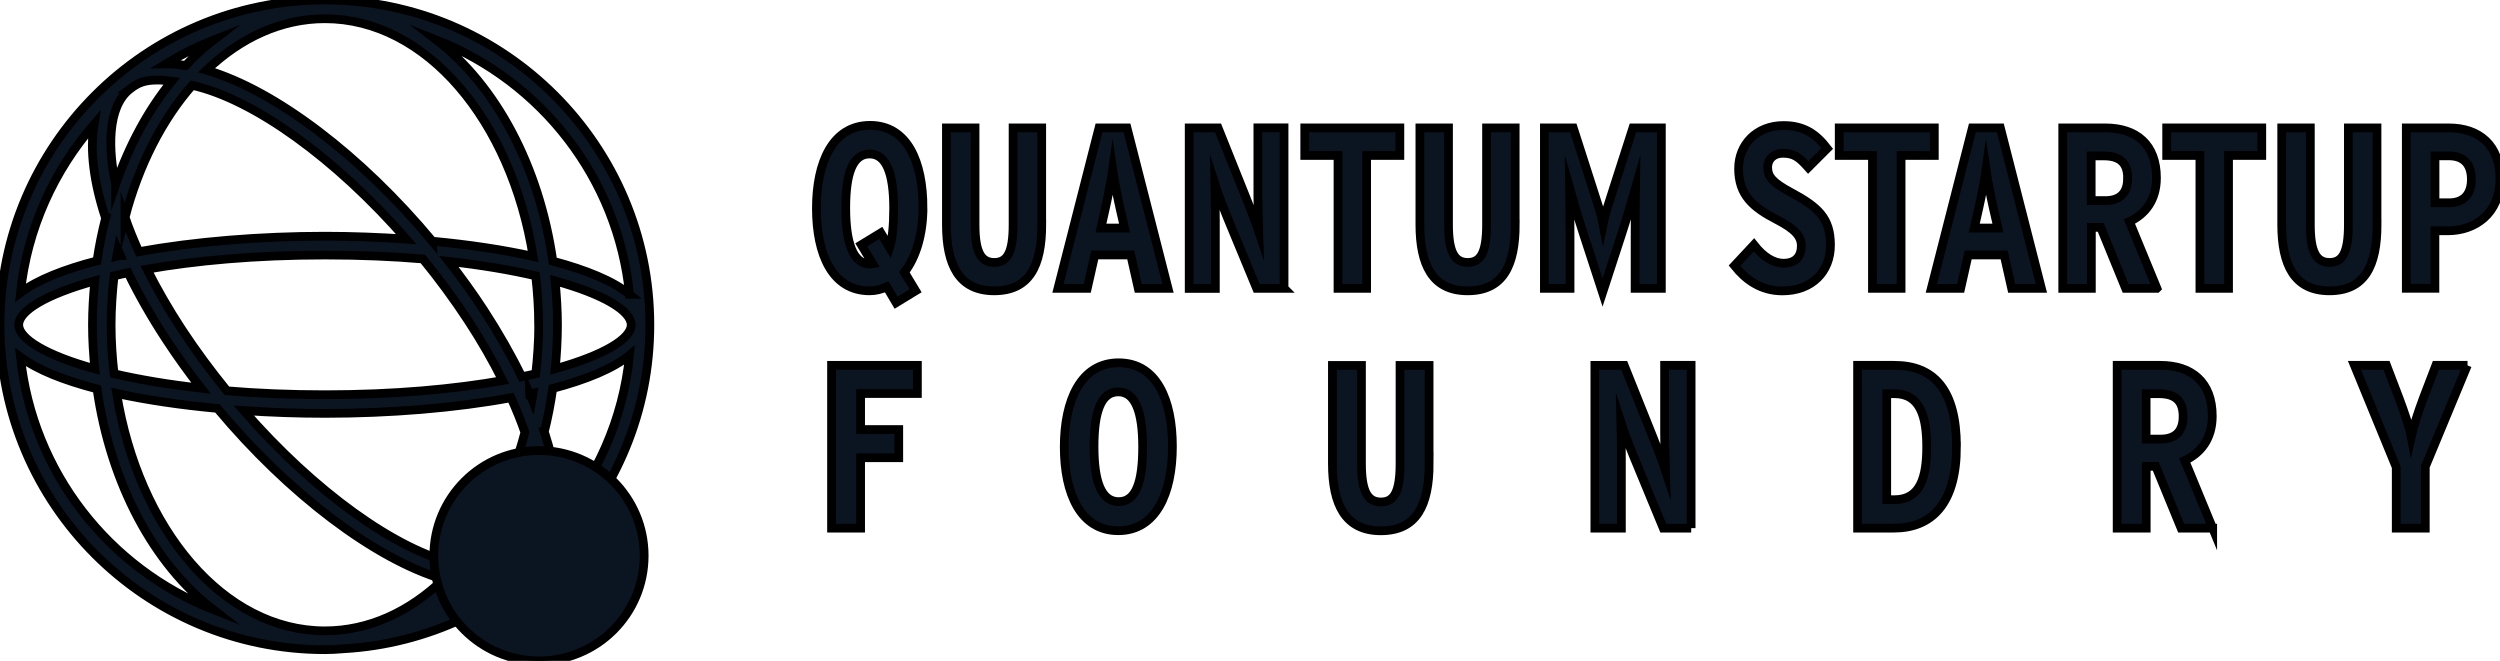 <?xml version="1.0" encoding="UTF-8"?>
<svg id="Layer_1" xmlns="http://www.w3.org/2000/svg" version="1.1" viewBox="0 0 285.76 75.54">
  <!-- Generator: Adobe Illustrator 29.7.1, SVG Export Plug-In . SVG Version: 2.1.1 Build 8)  -->
  <defs>
    <style>
      .st0 {
        fill: #0b1521;
        stroke: #000;
        stroke-miterlimit: 10;
      }
    </style>
  </defs>
  <g>
    <path class="st0" d="M74.28,37.14C74.28,16.66,57.62,0,37.14,0S0,16.65,0,37.13h0c0,20.48,16.66,37.13,37.14,37.13.66,0,1.35-.04,2.06-.1,19.52-1.08,35.08-17.24,35.08-37.02ZM14.92,10.12c.82-.61,1.54-.97,3.07-.97.57,0,1.12.06,1.64.13-2.67,3.28-4.85,7.29-6.41,11.81v-.04c-.8-3.58-1.09-8.83,1.67-10.9l.04-.03h0ZM72.15,37.13c0,1.59-3.12,3.48-8.69,5.03.16-1.64.26-3.32.26-5.02s-.11-3.39-.27-5.04c5.58,1.54,8.7,3.44,8.7,5.03h0ZM61.58,37.14c0,1.9-.14,3.76-.34,5.58-.52.12-1.04.24-1.6.35-1.2-2.46-2.65-5.01-4.34-7.61-1.25-1.92-2.6-3.78-4-5.58,3.78.42,7.1.99,9.93,1.65.21,1.83.34,3.69.34,5.6h0ZM60.75,61.9c-.88,1.76-2.46,2.73-4.67,2.92.76-1.7,1.35-3.6,2.45-5.67.98-1.85,1.82-3.85,2.55-5.95.79,3.59.72,6.6-.33,8.7ZM52.32,64.51c-7.1-1.58-16.44-8.38-24.46-17.58,3.07.21,6.2.32,9.29.32,7.37,0,14.92-.61,21.26-1.79.61,1.36,1.15,2.68,1.59,3.96-1.57,5.98-4.24,11.18-7.68,15.09ZM14.29,24.85c1.57-5.98,4.25-11.19,7.68-15.1,7.08,1.59,16.44,8.39,24.46,17.58-3.06-.21-6.19-.33-9.29-.33-7.33,0-14.89.61-21.27,1.77-.61-1.35-1.14-2.66-1.58-3.93h0ZM13.72,29.2c-.13.03-.25.05-.37.08.04-.22.08-.43.12-.65.08.19.17.38.26.57h-.01ZM37.14,29.15c4.03,0,7.77.16,11.2.45,1.83,2.24,3.57,4.6,5.17,7.04,1.53,2.33,2.84,4.64,3.95,6.86-5.49.97-12.35,1.62-20.32,1.62-4.02,0-7.77-.16-11.2-.45-1.82-2.24-3.57-4.59-5.17-7.03-1.53-2.34-2.85-4.64-3.97-6.87,5.49-.97,12.36-1.62,20.33-1.62h0ZM60.55,45.04c.13-.03.26-.06.39-.09-.04.23-.08.46-.12.68-.08-.2-.18-.4-.27-.6h0ZM49.43,27.58c-8.15-9.79-17.99-17.27-25.82-19.56,3.88-3.71,8.53-5.88,13.53-5.88,11.59,0,21.31,11.64,23.8,27.17-3.46-.77-7.37-1.35-11.51-1.74h0ZM12.07,24.94c-.4,1.58-.74,3.2-.98,4.88-3.76.97-6.81,2.18-8.75,3.63.77-7.32,3.83-13.95,8.41-19.23-.49,2.93-.04,6.6,1.32,10.72ZM2.14,37.13c0-1.6,3.12-3.49,8.7-5.03-.16,1.65-.27,3.33-.27,5.04s.11,3.38.27,5.02c-5.58-1.54-8.7-3.44-8.7-5.03h0ZM12.7,37.13c0-1.91.14-3.77.34-5.6.52-.12,1.04-.24,1.6-.35,1.2,2.47,2.65,5.02,4.35,7.62,1.25,1.91,2.59,3.77,3.99,5.57-3.78-.42-7.1-.99-9.94-1.65-.21-1.82-.34-3.68-.34-5.58h0ZM24.85,46.68c8.16,9.77,18.02,17.23,25.83,19.54-3.88,3.72-8.54,5.89-13.55,5.89-11.59,0-21.3-11.62-23.8-27.14,3.47.76,7.39,1.33,11.51,1.71h0ZM54.91,66.96c.12,0,.25.03.37.03-.24.15-.48.3-.73.44.12-.16.25-.31.36-.47ZM62.22,49.35c.4-1.6.72-3.26.96-4.95,3.83-1.01,6.92-2.28,8.78-3.81-.73,7.41-3.8,14.13-8.44,19.45.5-2.92.04-6.58-1.3-10.69ZM71.96,33.65c-1.86-1.52-4.95-2.79-8.77-3.8-1.56-10.89-6.53-20.08-13.29-25.28,11.96,4.71,20.74,15.8,22.06,29.08ZM21.22,7.48c-.78-.12-1.54-.19-2.26-.18,1.72-1.05,3.52-1.96,5.42-2.71-1.11.85-2.15,1.83-3.15,2.89h-.01ZM2.34,40.82c1.94,1.45,4.99,2.66,8.75,3.63,1.56,10.87,6.53,20.04,13.28,25.23-11.9-4.69-20.65-15.68-22.03-28.86Z"/>
    <circle class="st0" cx="61.61" cy="63.52" r="12.02"/>
  </g>
  <g>
    <path class="st0" d="M105.5,23.76c0,3.01-.79,5.63-2.12,7.36l1.28,2.12-2.23,1.36-1.07-1.81c-.63.29-1.28.45-1.96.45-4.27,0-6.08-4.17-6.08-9.43s1.86-9.48,6.13-9.48,6.05,4.17,6.05,9.43ZM102.15,23.81c0-3.9-.81-6.21-2.75-6.21s-2.73,2.25-2.73,6.16.81,6.42,2.78,6.42c.1,0,.21,0,.31-.02l-1.31-2.18,2.23-1.36,1,1.68c.31-1,.47-2.41.47-4.48h0Z"/>
    <path class="st0" d="M119.08,25.62c0,4.77-1.41,7.62-5.45,7.62s-5.45-3.01-5.45-7.57v-11.05h3.27v11.06c0,3.17.71,4.32,2.2,4.32s2.15-1.15,2.15-4.32v-11.06h3.27v11h.01Z"/>
    <path class="st0" d="M133.49,32.96h-3.38l-.86-3.82h-4.11l-.86,3.82h-3.35l4.69-18.34h3.2l4.69,18.34h-.02ZM128.54,26.07l-.5-2.18c-.32-1.41-.73-3.54-.86-4.45-.13.94-.5,2.91-.84,4.4l-.5,2.23s2.7,0,2.7,0Z"/>
    <path class="st0" d="M146.78,32.96h-3.14l-3.38-8.17c-.47-1.15-1.05-2.65-1.39-3.72.02,1.13.05,3.01.05,4.17v7.73h-2.99V14.62h3.3l3.22,8.04c.45,1.1,1.1,2.8,1.44,3.82-.03-1.13-.11-3.12-.11-4.27v-7.6h2.99v18.34h0Z"/>
    <path class="st0" d="M160.01,17.77h-3.8v15.19h-3.27v-15.19h-3.8v-3.15h10.87v3.15h0Z"/>
    <path class="st0" d="M173.2,25.62c0,4.77-1.41,7.62-5.45,7.62s-5.45-3.01-5.45-7.57v-11.05h3.27v11.06c0,3.17.71,4.32,2.2,4.32s2.15-1.15,2.15-4.32v-11.06h3.27v11h0Z"/>
    <path class="st0" d="M189.89,32.96h-2.99v-5.92c0-2.17.03-4.19.05-5.55-.37,1.31-.97,3.35-1.65,5.45l-2.12,6.5-2.12-6.5c-.68-2.07-1.28-4.14-1.65-5.45.02,1.36.05,3.38.05,5.55v5.92h-2.93V14.62h3.3l2.18,6.78c.55,1.7,1.07,3.27,1.23,4.14.18-.92.71-2.52,1.23-4.14l2.18-6.78h3.25v18.34h-.01Z"/>
    <path class="st0" d="M209.23,28.01c0,3.04-2.1,5.24-5.5,5.24-2.49,0-4.22-1.31-5.47-2.88l2.22-2.38c1.1,1.41,2.28,2.1,3.38,2.1,1.36,0,2.04-.76,2.04-1.99,0-1.05-.66-1.89-2.8-2.99-2.72-1.41-4.37-2.8-4.37-5.84,0-2.75,2.04-4.92,5.13-4.92,2.28,0,3.69.92,5,2.62l-2.17,2.17c-1.07-1.2-1.65-1.62-2.91-1.62-1.05,0-1.73.68-1.73,1.6,0,1.1.63,1.78,2.62,2.85,3.17,1.7,4.56,2.96,4.56,6.05h0Z"/>
    <path class="st0" d="M221.1,17.77h-3.8v15.19h-3.27v-15.19h-3.8v-3.15h10.87v3.15h0Z"/>
    <path class="st0" d="M233.32,32.96h-3.38l-.86-3.82h-4.11l-.86,3.82h-3.35l4.69-18.34h3.2l4.69,18.34h-.02ZM228.37,26.07l-.5-2.18c-.32-1.41-.73-3.54-.86-4.45-.13.94-.5,2.91-.84,4.4l-.5,2.23s2.7,0,2.7,0Z"/>
    <path class="st0" d="M246.53,32.96h-3.56l-2.85-6.97h-1.07v6.97h-3.27V14.62h4.87c3.56,0,5.84,1.91,5.84,5.71,0,2.57-1.31,4.17-3.09,5l3.14,7.62h0ZM243.2,20.39c0-1.65-.76-2.57-2.73-2.57h-1.44v5.11h1.62c1.68,0,2.54-.87,2.54-2.54h.01Z"/>
    <path class="st0" d="M258.53,17.77h-3.8v15.19h-3.27v-15.19h-3.8v-3.15h10.87v3.15Z"/>
    <path class="st0" d="M271.71,25.62c0,4.77-1.41,7.62-5.45,7.62s-5.45-3.01-5.45-7.57v-11.05h3.27v11.06c0,3.17.71,4.32,2.2,4.32s2.15-1.15,2.15-4.32v-11.06h3.27v11h.01Z"/>
    <path class="st0" d="M285.76,20.46c0,3.96-2.86,5.92-5.97,5.92h-1.47v6.57h-3.27V14.62h4.87c3.48,0,5.84,1.99,5.84,5.84ZM282.49,20.51c0-1.52-.68-2.7-2.59-2.7h-1.57v5.37h1.62c1.68,0,2.54-1,2.54-2.67Z"/>
    <g>
      <path class="st0" d="M104.86,44.98h-6.49v4.12h4.36v3.22h-4.36v8.05h-3.32v-18.61h9.81v3.22Z"/>
      <path class="st0" d="M134.01,51.04c0,5.37-1.89,9.62-6.19,9.62s-6.17-4.23-6.17-9.57,1.89-9.62,6.22-9.62,6.14,4.23,6.14,9.57ZM130.61,51.09c0-3.96-.82-6.3-2.79-6.3s-2.77,2.29-2.77,6.25.82,6.3,2.82,6.3,2.74-2.29,2.74-6.25Z"/>
      <path class="st0" d="M163.36,52.93c0,4.84-1.44,7.74-5.53,7.74s-5.53-3.06-5.53-7.68v-11.22h3.32v11.22c0,3.22.72,4.39,2.23,4.39s2.18-1.17,2.18-4.39v-11.22h3.32v11.17h0Z"/>
      <path class="st0" d="M193.31,60.37h-3.19l-3.43-8.3c-.48-1.17-1.06-2.68-1.41-3.77.03,1.14.05,3.06.05,4.23v7.84h-3.03v-18.61h3.35l3.27,8.16c.45,1.12,1.12,2.84,1.46,3.88-.03-1.14-.11-3.16-.11-4.33v-7.71h3.03v18.61h0Z"/>
      <path class="st0" d="M223.63,51.04c0,6.54-2.82,9.33-7.18,9.33h-4.12v-18.61h4.2c4.47,0,7.1,2.74,7.1,9.28h0ZM220.23,51.09c0-3.43-.72-6.09-3.69-6.09h-.88v12.12h.88c2.98,0,3.69-2.61,3.69-6.03Z"/>
      <path class="st0" d="M252.92,60.37h-3.61l-2.9-7.07h-1.09v7.07h-3.32v-18.61h4.94c3.61,0,5.93,1.94,5.93,5.8,0,2.61-1.33,4.23-3.14,5.08l3.19,7.74h0ZM249.54,47.61c0-1.68-.77-2.61-2.77-2.61h-1.46v5.19h1.65c1.7,0,2.58-.88,2.58-2.58h0Z"/>
      <path class="st0" d="M282.03,41.76l-4.81,11.59v7.02h-3.32v-6.97l-4.78-11.64h3.67l1.44,3.77c.61,1.62,1.22,3.46,1.38,4.33.19-.88.8-2.79,1.38-4.33l1.44-3.77h3.62-.02Z"/>
    </g>
  </g>
</svg>